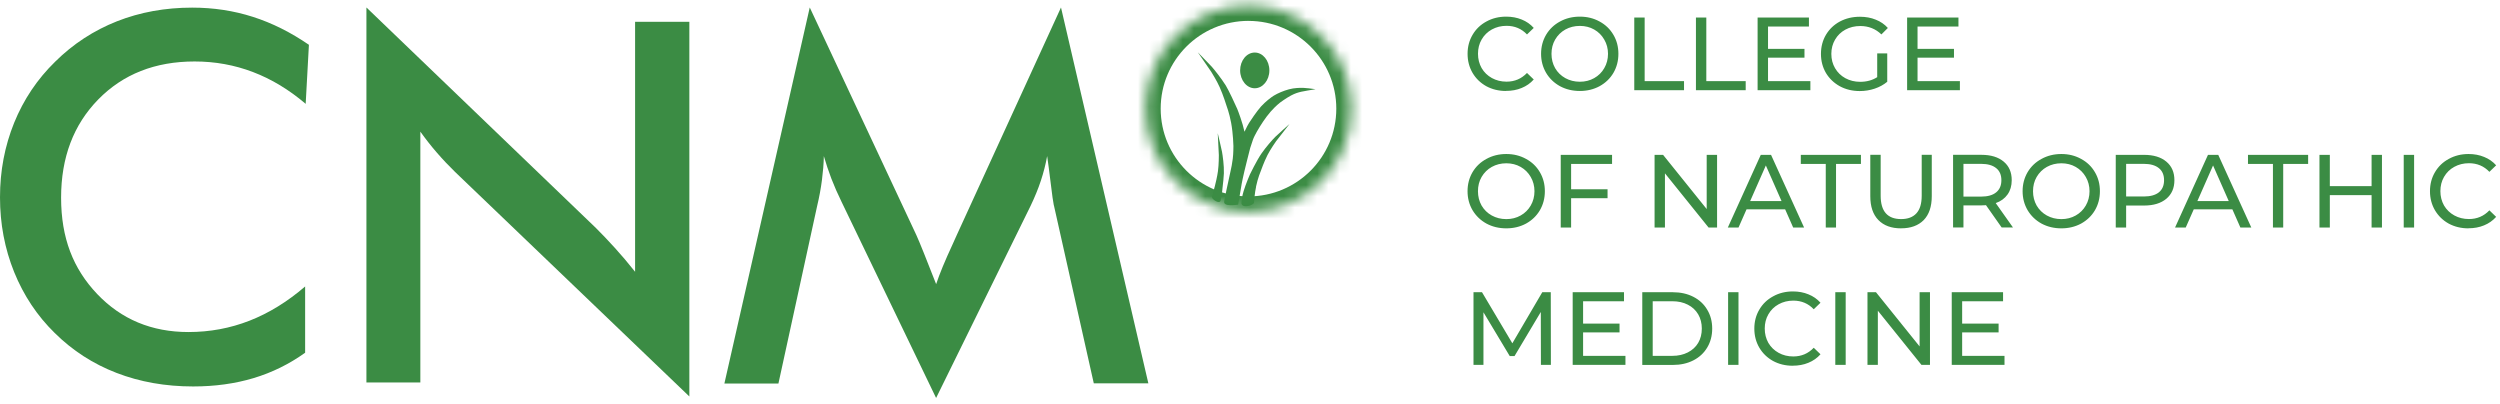 <?xml version="1.0" encoding="UTF-8"?>
<svg xmlns="http://www.w3.org/2000/svg" width="223" height="36" viewBox="0 0 223 36" fill="none">
  <path d="M178.802 31.742V32.549H174.095V26.067H178.673V26.874H175.024V28.866H178.275V29.652H175.024V31.745H178.802V31.742ZM172.154 26.067V32.549H171.395L167.504 27.715V32.549H166.579V26.067H167.338L171.228 30.901V26.067H172.154ZM163.709 26.067H164.635V32.549H163.709V26.067ZM159.913 32.624C159.263 32.624 158.678 32.481 158.154 32.198C157.636 31.909 157.228 31.514 156.932 31.014C156.635 30.506 156.486 29.938 156.486 29.311C156.486 28.685 156.635 28.117 156.932 27.616C157.228 27.109 157.64 26.714 158.164 26.432C158.688 26.142 159.277 25.996 159.924 25.996C160.431 25.996 160.894 26.081 161.313 26.255C161.731 26.422 162.092 26.67 162.388 27.004L161.786 27.586C161.299 27.072 160.69 26.816 159.961 26.816C159.478 26.816 159.045 26.925 158.654 27.14C158.263 27.354 157.96 27.654 157.738 28.038C157.52 28.416 157.415 28.838 157.415 29.308C157.415 29.778 157.524 30.203 157.738 30.585C157.96 30.962 158.266 31.259 158.654 31.473C159.042 31.688 159.478 31.796 159.961 31.796C160.683 31.796 161.292 31.538 161.786 31.02L162.388 31.602C162.092 31.936 161.731 32.188 161.306 32.361C160.887 32.535 160.424 32.62 159.917 32.62L159.913 32.624ZM154.147 26.067H155.073V32.549H154.147V26.067ZM149.17 31.742C149.695 31.742 150.154 31.64 150.552 31.436C150.954 31.231 151.264 30.949 151.478 30.585C151.696 30.214 151.802 29.788 151.802 29.308C151.802 28.828 151.693 28.403 151.478 28.038C151.26 27.667 150.954 27.381 150.552 27.177C150.158 26.973 149.698 26.871 149.17 26.871H147.421V31.742H149.17ZM146.491 26.067H149.225C149.909 26.067 150.518 26.204 151.049 26.476C151.58 26.748 151.992 27.13 152.282 27.623C152.578 28.11 152.728 28.672 152.728 29.308C152.728 29.945 152.578 30.51 152.282 31.003C151.992 31.49 151.58 31.871 151.049 32.144C150.518 32.416 149.909 32.552 149.225 32.552H146.491V26.071V26.067ZM144.99 31.742V32.549H140.283V26.067H144.861V26.874H141.212V28.866H144.463V29.652H141.212V31.745H144.99V31.742ZM137.45 32.549L137.44 27.827L135.095 31.762H134.669L132.324 27.855V32.549H131.436V26.067H132.195L134.901 30.622L137.57 26.067H138.329L138.339 32.549H137.45ZM220.181 20.369C219.531 20.369 218.946 20.226 218.422 19.944C217.904 19.654 217.496 19.259 217.2 18.759C216.903 18.252 216.754 17.683 216.754 17.054C216.754 16.424 216.903 15.859 217.2 15.358C217.496 14.851 217.908 14.456 218.432 14.174C218.956 13.885 219.545 13.738 220.192 13.738C220.699 13.738 221.162 13.823 221.58 13.997C221.999 14.164 222.36 14.412 222.656 14.746L222.054 15.328C221.567 14.814 220.958 14.559 220.229 14.559C219.746 14.559 219.313 14.668 218.922 14.882C218.53 15.096 218.228 15.396 218.006 15.781C217.788 16.158 217.683 16.581 217.683 17.05C217.683 17.52 217.792 17.945 218.006 18.327C218.228 18.705 218.534 19.001 218.922 19.215C219.31 19.43 219.746 19.539 220.229 19.539C220.951 19.539 221.56 19.28 222.054 18.762L222.656 19.345C222.36 19.678 221.999 19.93 221.574 20.104C221.155 20.277 220.692 20.362 220.185 20.362L220.181 20.369ZM214.412 13.813H215.338V20.294H214.412V13.813ZM212.471 13.813V20.294H211.545V17.404H207.821V20.294H206.896V13.813H207.821V16.601H211.545V13.813H212.471ZM202.743 14.62H200.52V13.813H205.885V14.62H203.662V20.294H202.746V14.62H202.743ZM198.804 17.935L197.405 14.759L196.006 17.935H198.804ZM199.128 18.674H195.683L194.968 20.294H194.015L196.952 13.813H197.868L200.816 20.294H199.842L199.128 18.674ZM191.227 17.527C191.812 17.527 192.262 17.404 192.572 17.156C192.881 16.904 193.034 16.543 193.034 16.073C193.034 15.604 192.881 15.246 192.572 14.998C192.262 14.746 191.816 14.616 191.227 14.616H189.651V17.523H191.227V17.527ZM191.254 13.813C192.095 13.813 192.755 14.014 193.235 14.416C193.719 14.817 193.957 15.369 193.957 16.073C193.957 16.778 193.715 17.329 193.235 17.731C192.752 18.133 192.092 18.334 191.254 18.334H189.651V20.298H188.725V13.816H191.254V13.813ZM183.874 19.545C184.351 19.545 184.776 19.436 185.154 19.222C185.535 19.008 185.838 18.708 186.053 18.334C186.274 17.952 186.386 17.523 186.386 17.057C186.386 16.591 186.274 16.165 186.053 15.787C185.835 15.406 185.535 15.107 185.154 14.889C184.776 14.674 184.351 14.565 183.874 14.565C183.398 14.565 182.965 14.674 182.577 14.889C182.196 15.103 181.893 15.403 181.668 15.787C181.451 16.165 181.345 16.587 181.345 17.057C181.345 17.527 181.454 17.952 181.668 18.334C181.89 18.711 182.193 19.008 182.577 19.222C182.965 19.436 183.398 19.545 183.874 19.545ZM183.874 20.369C183.221 20.369 182.628 20.226 182.104 19.944C181.58 19.654 181.165 19.256 180.862 18.749C180.566 18.242 180.416 17.677 180.416 17.054C180.416 16.431 180.566 15.866 180.862 15.358C181.165 14.851 181.577 14.456 182.104 14.174C182.628 13.885 183.221 13.738 183.874 13.738C184.528 13.738 185.11 13.885 185.634 14.174C186.158 14.456 186.57 14.851 186.866 15.358C187.163 15.859 187.312 16.424 187.312 17.054C187.312 17.683 187.163 18.252 186.866 18.759C186.57 19.259 186.158 19.654 185.634 19.944C185.11 20.226 184.521 20.369 183.874 20.369ZM176.716 17.537C177.301 17.537 177.75 17.411 178.06 17.156C178.37 16.901 178.523 16.543 178.523 16.073C178.523 15.604 178.37 15.246 178.06 14.998C177.75 14.746 177.305 14.616 176.716 14.616H175.14V17.534H176.716V17.537ZM178.55 20.294L177.151 18.303C176.978 18.317 176.842 18.32 176.743 18.32H175.14V20.291H174.214V13.81H176.743C177.584 13.81 178.244 14.011 178.724 14.412C179.207 14.814 179.446 15.365 179.446 16.07C179.446 16.57 179.323 16.996 179.075 17.346C178.826 17.697 178.476 17.956 178.019 18.116L179.558 20.291H178.547L178.55 20.294ZM169.571 20.369C168.706 20.369 168.032 20.121 167.552 19.627C167.069 19.134 166.83 18.422 166.83 17.496V13.81H167.756V17.459C167.756 18.848 168.366 19.542 169.581 19.542C170.173 19.542 170.629 19.372 170.942 19.031C171.259 18.684 171.416 18.16 171.416 17.459V13.81H172.314V17.496C172.314 18.429 172.073 19.14 171.593 19.634C171.109 20.121 170.439 20.366 169.574 20.366L169.571 20.369ZM162.855 14.62H160.632V13.813H165.996V14.62H163.774V20.294H162.858V14.62H162.855ZM158.913 17.935L157.514 14.759L156.115 17.935H158.913ZM159.236 18.674H155.791L155.076 20.294H154.123L157.061 13.813H157.977L160.924 20.294H159.951L159.236 18.674ZM153.163 13.813V20.294H152.404L148.513 15.461V20.294H147.588V13.813H148.347L152.237 18.647V13.813H153.163ZM140.143 14.62V16.88H143.394V17.677H140.143V20.298H139.217V13.816H143.796V14.623H140.146L140.143 14.62ZM134.363 19.545C134.84 19.545 135.265 19.436 135.643 19.222C136.024 19.008 136.324 18.708 136.542 18.334C136.763 17.952 136.875 17.523 136.875 17.057C136.875 16.591 136.763 16.165 136.542 15.787C136.324 15.406 136.024 15.107 135.643 14.889C135.265 14.674 134.84 14.565 134.363 14.565C133.886 14.565 133.454 14.674 133.066 14.889C132.685 15.103 132.382 15.403 132.157 15.787C131.939 16.165 131.834 16.587 131.834 17.057C131.834 17.527 131.943 17.952 132.157 18.334C132.378 18.711 132.681 19.008 133.066 19.222C133.454 19.436 133.886 19.545 134.363 19.545ZM134.363 20.369C133.709 20.369 133.117 20.226 132.593 19.944C132.069 19.654 131.653 19.256 131.35 18.749C131.054 18.242 130.905 17.677 130.905 17.054C130.905 16.431 131.054 15.866 131.35 15.358C131.653 14.851 132.065 14.456 132.593 14.174C133.117 13.885 133.709 13.738 134.363 13.738C135.017 13.738 135.599 13.885 136.123 14.174C136.647 14.456 137.059 14.851 137.355 15.358C137.651 15.859 137.801 16.424 137.801 17.054C137.801 17.683 137.651 18.252 137.355 18.759C137.059 19.259 136.647 19.654 136.123 19.944C135.599 20.226 135.01 20.369 134.363 20.369ZM174.823 7.237V8.043H170.115V1.562H174.694V2.369H171.045V4.36H174.295V5.146H171.045V7.24H174.823V7.237ZM167.453 4.765H168.342V7.294C168.022 7.56 167.647 7.764 167.222 7.907C166.796 8.05 166.35 8.122 165.888 8.122C165.234 8.122 164.642 7.979 164.117 7.696C163.593 7.407 163.178 7.012 162.875 6.511C162.579 6.004 162.429 5.436 162.429 4.806C162.429 4.176 162.579 3.608 162.875 3.104C163.178 2.597 163.59 2.202 164.117 1.919C164.648 1.637 165.244 1.494 165.905 1.494C166.422 1.494 166.892 1.579 167.314 1.753C167.739 1.919 168.1 2.165 168.396 2.495L167.821 3.07C167.304 2.57 166.674 2.321 165.939 2.321C165.445 2.321 164.999 2.43 164.604 2.645C164.216 2.856 163.91 3.152 163.689 3.533C163.467 3.911 163.355 4.336 163.355 4.809C163.355 5.283 163.467 5.705 163.689 6.086C163.91 6.464 164.216 6.76 164.604 6.974C164.999 7.189 165.442 7.298 165.928 7.298C166.51 7.298 167.014 7.158 167.447 6.883V4.772L167.453 4.765ZM161.486 7.237V8.043H156.778V1.562H161.357V2.369H157.708V4.36H160.959V5.146H157.708V7.24H161.486V7.237ZM151.278 1.562H152.203V7.237H155.716V8.043H151.278V1.562ZM145.777 1.562H146.703V7.237H150.215V8.043H145.777V1.562ZM140.923 7.291C141.399 7.291 141.825 7.182 142.202 6.968C142.584 6.753 142.887 6.454 143.101 6.079C143.322 5.698 143.435 5.269 143.435 4.803C143.435 4.336 143.322 3.911 143.101 3.533C142.883 3.152 142.584 2.852 142.202 2.634C141.825 2.42 141.399 2.311 140.923 2.311C140.446 2.311 140.014 2.42 139.626 2.634C139.244 2.849 138.941 3.148 138.717 3.533C138.499 3.911 138.393 4.333 138.393 4.803C138.393 5.272 138.502 5.698 138.717 6.079C138.938 6.457 139.241 6.753 139.626 6.968C140.014 7.182 140.446 7.291 140.923 7.291ZM140.923 8.115C140.269 8.115 139.677 7.972 139.152 7.689C138.628 7.4 138.213 7.002 137.91 6.494C137.614 5.987 137.464 5.422 137.464 4.799C137.464 4.176 137.614 3.611 137.91 3.104C138.213 2.597 138.625 2.202 139.152 1.919C139.677 1.63 140.269 1.484 140.923 1.484C141.576 1.484 142.158 1.63 142.682 1.919C143.207 2.202 143.618 2.597 143.915 3.104C144.211 3.604 144.361 4.17 144.361 4.799C144.361 5.429 144.211 5.997 143.915 6.505C143.618 7.005 143.207 7.4 142.682 7.689C142.158 7.972 141.569 8.115 140.923 8.115ZM134.336 8.115C133.686 8.115 133.1 7.972 132.576 7.689C132.058 7.4 131.65 7.005 131.354 6.505C131.058 5.997 130.908 5.429 130.908 4.799C130.908 4.17 131.058 3.604 131.354 3.104C131.65 2.597 132.062 2.202 132.586 1.919C133.11 1.63 133.699 1.484 134.346 1.484C134.853 1.484 135.316 1.569 135.735 1.742C136.154 1.909 136.514 2.158 136.81 2.491L136.208 3.073C135.721 2.559 135.112 2.304 134.383 2.304C133.9 2.304 133.468 2.413 133.076 2.627C132.688 2.842 132.382 3.142 132.161 3.526C131.943 3.904 131.837 4.326 131.837 4.796C131.837 5.266 131.946 5.691 132.161 6.072C132.382 6.45 132.688 6.746 133.076 6.961C133.464 7.175 133.9 7.284 134.383 7.284C135.105 7.284 135.714 7.025 136.208 6.508L136.81 7.09C136.514 7.424 136.154 7.676 135.728 7.849C135.309 8.023 134.846 8.108 134.339 8.108L134.336 8.115Z" fill="#3B8C44"></path>
  <path d="M110.746 16.458C110.746 16.458 110.858 15.801 111.243 14.286C111.58 12.945 111.468 13.34 111.76 12.472C111.9 12.06 112.37 11.308 112.37 11.308C112.37 11.308 112.846 10.521 113.34 9.96C113.796 9.446 114.177 9.153 114.177 9.153C114.177 9.153 114.705 8.762 115.151 8.523C115.522 8.326 115.791 8.248 116.07 8.183C116.294 8.132 116.982 8.016 117.244 7.975C117.309 7.965 117.346 7.958 117.346 7.958C117.346 7.958 117.302 7.955 117.231 7.941C116.996 7.911 116.468 7.839 116.237 7.836C115.992 7.832 115.464 7.832 114.97 7.968C114.501 8.094 113.976 8.316 113.622 8.533C113.374 8.687 112.873 9.068 112.482 9.5C112.108 9.919 111.502 10.818 111.413 10.971C111.355 11.073 111.209 11.308 111.008 11.75C110.845 10.967 110.457 9.946 110.365 9.721C110.198 9.33 109.592 8.033 109.337 7.621C108.952 7.005 108.329 6.222 108.087 5.95C107.961 5.807 107.488 5.32 107.162 4.99C106.981 4.803 106.842 4.663 106.842 4.663C106.842 4.663 106.954 4.82 107.107 5.044C107.437 5.521 107.972 6.294 108.04 6.403C108.121 6.535 108.527 7.182 108.792 7.771C109.112 8.482 109.391 9.388 109.391 9.388C109.391 9.388 109.65 10.058 109.817 10.954C109.997 11.924 110.021 13.023 110.021 13.023C110.021 13.023 110.021 13.725 109.963 14.157C109.892 14.664 109.854 14.885 109.755 15.311C109.626 15.876 109.507 16.427 109.405 16.928C109.333 17.278 109.269 17.598 109.214 17.874C109.211 17.905 109.201 17.935 109.197 17.966C109.098 18.494 110.446 18.252 110.446 18.252L110.46 18.167L110.617 17.227L110.746 16.468V16.458Z" fill="#3B8C44"></path>
  <path d="M111.924 7.873C112.642 7.873 113.228 7.158 113.228 6.28C113.228 5.402 112.646 4.687 111.924 4.687C111.202 4.687 110.62 5.402 110.62 6.28C110.624 7.162 111.209 7.873 111.924 7.873Z" fill="#3B8C44"></path>
  <path d="M112.036 16.652C112.203 15.855 112.461 15.26 112.461 15.26C112.461 15.26 112.744 14.453 113.064 13.823C113.333 13.299 113.82 12.608 113.82 12.608L115.021 11.063C115.021 11.063 113.956 12.005 113.758 12.206C113.513 12.445 112.911 13.129 112.523 13.694C112.097 14.31 111.491 15.563 111.491 15.563C111.491 15.563 111.127 16.397 110.926 17.064C110.896 17.169 110.868 17.268 110.845 17.363C110.807 17.517 110.78 17.707 110.753 17.912C110.749 17.952 110.739 17.993 110.736 18.034C110.657 18.671 111.835 18.334 111.856 18.072C111.859 18.027 111.866 17.976 111.869 17.928C111.886 17.68 111.92 17.384 111.965 17.078C111.988 16.934 112.016 16.798 112.043 16.662L112.036 16.652Z" fill="#3B8C44"></path>
  <path d="M109.034 16.897C109.092 16.39 109.167 15.743 109.17 15.464C109.194 14.776 109.064 13.871 109.003 13.537C108.952 13.262 108.622 11.88 108.622 11.88L108.721 13.837C108.721 13.837 108.724 14.681 108.642 15.267C108.574 15.764 108.438 16.312 108.367 16.598C108.336 16.717 108.312 16.795 108.312 16.795C108.312 16.795 108.258 17.057 108.135 17.445C108.125 17.483 108.111 17.513 108.104 17.551C108.04 17.741 108.799 18.272 108.884 17.878C108.894 17.837 108.901 17.806 108.908 17.772C108.932 17.66 108.945 17.591 108.945 17.591C108.945 17.591 108.996 17.285 109.037 16.901L109.034 16.897Z" fill="#3B8C44"></path>
  <path d="M94.001 18.317C93.944 18.065 93.848 17.381 93.712 16.25C93.6 15.314 93.494 14.538 93.406 13.922C93.273 14.654 93.086 15.389 92.844 16.121C92.603 16.853 92.293 17.598 91.928 18.364L83.5 35.5L75.072 18.014C74.718 17.292 74.415 16.601 74.156 15.927C73.901 15.253 73.68 14.589 73.486 13.925C73.475 14.599 73.414 15.311 73.319 16.049C73.224 16.788 73.084 17.561 72.89 18.371L69.435 34.213H64.615L72.23 0.667L81.74 20.972C81.887 21.299 82.111 21.826 82.411 22.578C82.71 23.331 83.075 24.25 83.504 25.346C83.81 24.42 84.297 23.249 84.954 21.833C85.131 21.452 85.26 21.159 85.349 20.955L94.641 0.667L102.433 34.193H97.566L94.005 18.306V18.313L94.001 18.317Z" fill="#3B8C44"></path>
  <path d="M32.685 34.104V0.667L53.154 20.335C53.708 20.89 54.277 21.482 54.845 22.112C55.421 22.742 56.02 23.45 56.65 24.243V1.943H61.49V35.364L40.6 15.345C40.045 14.804 39.5 14.232 38.983 13.633C38.459 13.034 37.965 12.4 37.495 11.743V34.115H32.675L32.682 34.108L32.685 34.104Z" fill="#3B8C44"></path>
  <path d="M27.266 9.262C25.782 7.999 24.22 7.056 22.565 6.426C20.918 5.797 19.182 5.483 17.36 5.483C13.841 5.483 10.971 6.614 8.765 8.87C6.556 11.127 5.45 14.044 5.45 17.636C5.45 21.227 6.522 23.971 8.673 26.231C10.825 28.488 13.534 29.618 16.809 29.618C18.719 29.618 20.53 29.281 22.255 28.607C23.981 27.933 25.636 26.915 27.218 25.553V31.463C25.806 32.474 24.274 33.23 22.62 33.727C20.965 34.224 19.165 34.472 17.228 34.472C14.763 34.472 12.482 34.07 10.396 33.264C8.306 32.46 6.471 31.272 4.885 29.706C3.316 28.171 2.107 26.353 1.263 24.27C0.422 22.183 0 19.961 0 17.602C0 15.243 0.422 13.03 1.263 10.95C2.104 8.881 3.326 7.056 4.929 5.494C6.525 3.914 8.367 2.716 10.433 1.899C12.499 1.085 14.739 0.68 17.143 0.68C19.032 0.68 20.843 0.953 22.558 1.504C24.277 2.052 25.942 2.89 27.555 3.996L27.266 9.269L27.259 9.276V9.262H27.266Z" fill="#3B8C44"></path>
  <mask id="mask0_324_2307" style="mask-type:luminance" maskUnits="userSpaceOnUse" x="102" y="0" width="19" height="19">
    <path d="M111.366 18.882C116.443 18.882 120.56 14.767 120.56 9.691C120.56 4.615 116.443 0.5 111.366 0.5C106.288 0.5 102.171 4.615 102.171 9.691C102.171 14.767 106.288 18.882 111.366 18.882Z" fill="white"></path>
  </mask>
  <g mask="url(#mask0_324_2307)">
    <path d="M111.366 1.865C115.692 1.865 119.198 5.371 119.198 9.694H121.921C121.921 3.867 117.193 -0.858 111.366 -0.858V1.865ZM103.533 9.691C103.533 5.368 107.039 1.862 111.366 1.862V-0.862C105.535 -0.862 100.81 3.863 100.81 9.691H103.533ZM111.366 17.52C107.039 17.52 103.533 14.014 103.533 9.691H100.81C100.81 15.518 105.538 20.243 111.366 20.243V17.52ZM119.198 9.691C119.198 14.014 115.692 17.52 111.366 17.52V20.243C117.197 20.243 121.921 15.518 121.921 9.691H119.198Z" fill="#3B8C44"></path>
  </g>
</svg>

